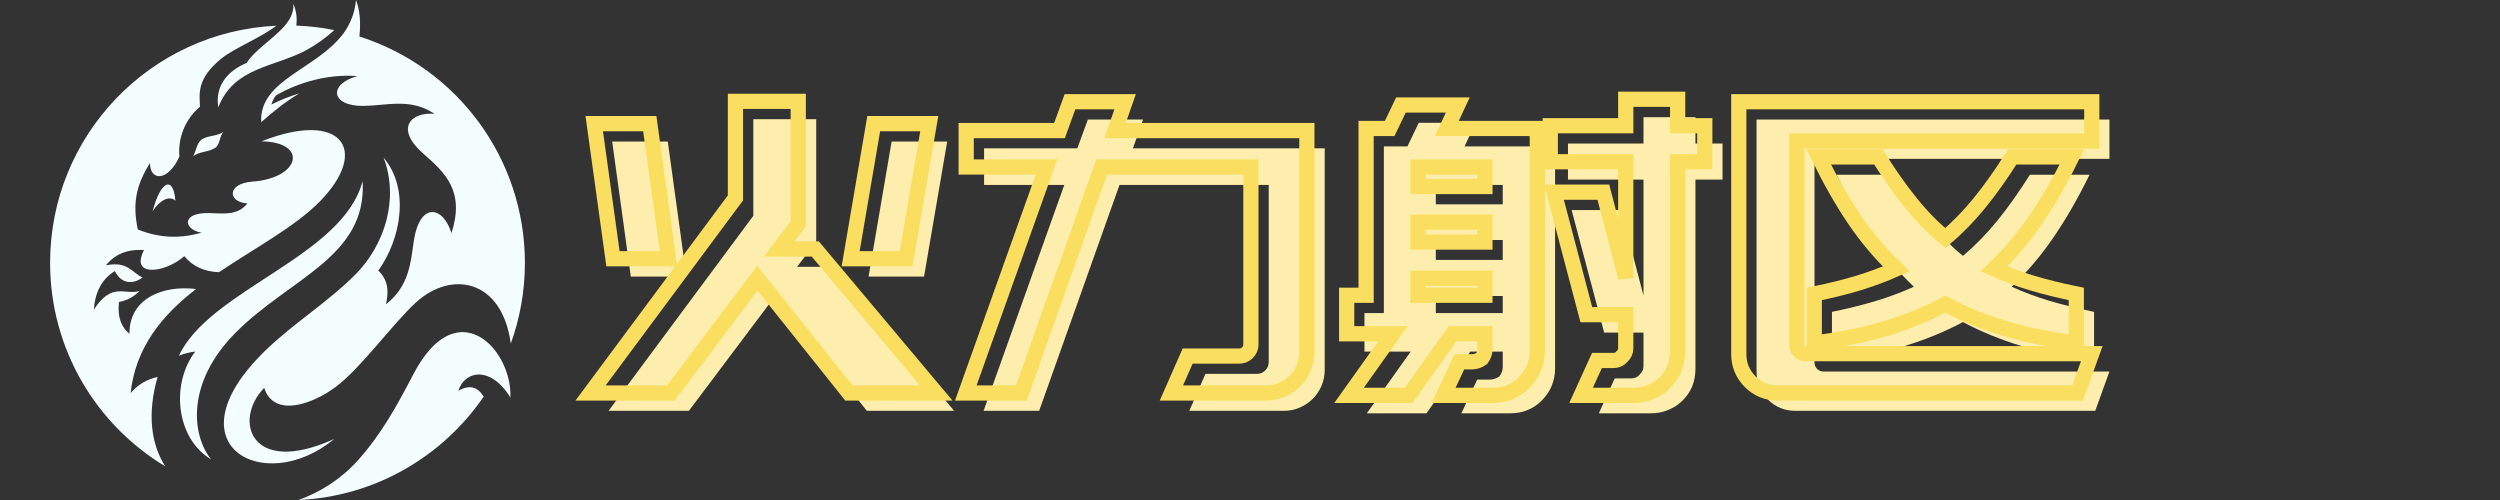 <svg xmlns="http://www.w3.org/2000/svg" xmlns:xlink="http://www.w3.org/1999/xlink" width="400" zoomAndPan="magnify" viewBox="0 0 300 60" height="80" preserveAspectRatio="xMidYMid meet" version="1.0"><rect x="0" y="0" width="300" height="60" fill="#333333" stroke="none"/><defs><g/></defs><path fill="#f4fdff" d="M 15.672 47.172 C 16.512 46.152 17.688 45.492 18.91 45.238 C 17.617 49.766 18.168 53.352 19.824 55.957 C 11.543 50.977 6.012 41.891 6.012 31.535 C 6.012 16.246 18.047 3.781 33.168 3.086 C 31.094 4.645 28.117 5.762 26.531 7.055 C 23.555 9.48 23.941 11.316 24 12.805 C 22.234 14.281 21.336 16.512 21.527 18.781 C 20.23 21.719 18.012 21.84 18 19.559 C 16.262 22.332 15.91 24.516 16.535 27.539 C 19.223 28.609 21.637 28.633 24.191 27.926 C 22.008 27.539 21.707 25.5 25.066 25.57 C 26.832 25.609 28.512 25.906 29.688 24.406 C 27.301 24.266 27.191 22.02 30.301 21.793 C 36.035 21.371 37.02 17.062 31.391 16.957 C 40.992 13.164 44.426 17.988 38.398 24.156 C 35.375 27.238 30.648 29.711 26.281 32.664 C 24.602 32.605 23.172 32.027 22.117 30.742 C 19.812 32.773 15.562 33.312 17.281 30.012 C 15.156 29.855 13.727 30.602 12.695 31.836 C 15.371 31.32 15.77 32.676 17.102 33.301 C 16.152 34.02 14.664 34.262 13.777 32.531 C 12.18 33.516 11.398 35.113 11.258 37.164 C 13.43 33.781 15.012 35.449 16.738 34.922 C 16.129 35.555 15.348 36.035 14.27 36.238 C 14.062 38.207 14.641 39.312 15.539 40.055 C 15.48 35.93 19.391 34.176 23.531 34.68 C 19.512 37.789 16.273 41.629 15.672 47.172 Z M 18.312 25.355 C 19.5 23.566 20.617 23.617 21.047 24.098 C 20.809 21.035 19.273 21.648 18.312 25.355 Z M 29.605 7.547 C 27.359 8.484 25.766 10.273 26.195 12.887 C 28.066 8.039 32.902 8.09 36.77 6.012 C 37.895 5.398 39.07 4.57 40.117 3.613 C 38.605 3.301 37.094 3.133 35.555 3.07 C 35.676 2.102 35.543 1.234 35.195 0.469 C 35.293 1.465 34.801 2.375 34.066 3.215 C 32.652 4.766 30.445 6.133 29.605 7.547 Z M 23.172 18.742 C 24.012 18.121 25.176 18.266 25.922 17.664 C 26.398 17.281 26.363 16.262 26.832 15.805 C 26.113 16.379 24.84 16.223 24.121 16.801 C 23.629 17.207 23.531 18.133 23.172 18.742 Z M 43.129 4.379 C 43.309 2.688 43.188 1.211 42.719 0 C 42.574 1.57 42.035 2.844 41.27 3.938 C 38.062 8.328 31.078 9.551 31.344 14.664 C 32.723 13.43 34.199 12.238 35.93 11.207 C 34.766 11.555 33.648 12 32.566 12.539 C 32.676 12.156 32.855 11.797 33.098 11.461 C 35.941 9.816 39.457 8.867 42.887 9.133 C 39.434 10.066 39.613 12.742 43.586 12.707 C 46.523 12.672 49.262 11.723 52.152 13.668 C 49.453 13.391 47.23 15.301 50.82 18.457 C 53.473 20.773 55.789 22.957 54.18 27.973 C 53.113 24.613 50.34 24.289 49.656 28.922 C 49.273 31.5 49.129 34.297 46.32 36.516 C 46.703 34.766 46.5 33.539 45.395 32.473 C 48.086 28.738 49.234 22.727 46.031 18.91 C 47.953 24 46.055 29.473 42.719 32.867 C 39.527 36.109 35.426 38.664 32.125 41.797 C 19.922 53.34 31.668 59.688 40.094 52.68 C 30.059 57.238 27.926 50.438 31.703 46.547 C 32.879 50.184 37.512 48.48 40.223 46.477 C 43.32 44.184 47.016 38.965 49.906 36.301 C 54.168 32.398 60.238 33.492 61.297 41.23 C 62.387 38.207 62.988 34.945 62.988 31.547 C 62.988 19.117 54.961 8.16 43.129 4.379 Z M 28.223 39.973 C 34.738 33.371 44.074 30.863 43.512 21.719 C 41.172 30.793 25.188 34.727 21.469 42.684 C 22.129 42.422 22.777 42.266 23.438 42.18 C 20.508 45.973 21.047 52.547 25.332 55.129 C 22.969 52.176 22.355 45.91 28.223 39.973 Z M 49.609 44.902 C 47.664 48.625 45.781 52.078 42.973 55.211 C 40.945 57.48 38.438 59.062 35.82 60 C 45.047 59.578 53.137 54.758 58.043 47.594 C 57.348 46.465 56.375 46.094 55.008 46.895 C 55.535 45.156 57.371 44.258 59.305 45.562 C 59.965 45.996 60.625 46.691 61.246 47.699 C 61.309 46.32 60.961 44.855 60.336 43.559 C 58.367 39.527 53.594 37.285 49.609 44.902 Z M 49.609 44.902 " fill-opacity="1" fill-rule="evenodd"/><g fill="#fdeeae" fill-opacity="1"><g transform="translate(71.368, 49.347)"><g><path d="M 11 -16.156 L 4.328 -16.156 L 2.094 -32.359 L 8.766 -32.359 Z M 42.297 -32.359 L 39.516 -16.156 L 32.859 -16.156 L 35.625 -32.359 Z M 1.656 -0.047 L 19.031 -23.453 L 19.031 -35.047 L 26.578 -35.047 L 26.578 -20.344 L 24.281 -17.328 L 28.625 -17.328 L 43.125 -0.047 L 32.656 -0.047 L 21.656 -13.828 L 11.297 -0.047 Z M 1.656 -0.047 "/></g></g></g><g fill="#fdeeae" fill-opacity="1"><g transform="translate(116.137, 49.347)"><g><path d="M 1.891 -0.047 L 11.578 -27.156 L 1.953 -27.156 L 1.953 -31.547 L 13.141 -31.547 L 14.406 -35 L 21.031 -35 L 19.812 -31.547 L 42.828 -31.547 L 42.828 -4.969 C 42.828 -4.281 42.695 -3.633 42.438 -3.031 C 42.176 -2.438 41.828 -1.922 41.391 -1.484 C 40.953 -1.047 40.43 -0.695 39.828 -0.438 C 39.234 -0.176 38.598 -0.047 37.922 -0.047 L 26.578 -0.047 L 28.516 -4.484 L 34.703 -4.484 C 35.086 -4.484 35.414 -4.617 35.688 -4.891 C 35.969 -5.172 36.109 -5.504 36.109 -5.891 L 36.109 -27.156 L 18.203 -27.156 L 8.562 -0.047 Z M 1.891 -0.047 "/></g></g></g><g fill="#fdeeae" fill-opacity="1"><g transform="translate(160.907, 49.347)"><g><path d="M 25.703 -31.781 L 25.703 -5.109 C 25.703 -4.359 25.555 -3.645 25.266 -2.969 C 25.035 -2.414 24.645 -1.848 24.094 -1.266 C 23.602 -0.773 23.035 -0.398 22.391 -0.141 C 21.805 0.117 21.109 0.25 20.297 0.25 L 14.453 0.25 L 16.359 -3.797 L 17.859 -3.797 C 18.285 -3.797 18.676 -3.926 19.031 -4.188 C 19.289 -4.539 19.422 -4.914 19.422 -5.312 L 19.422 -7.156 L 15.531 -7.156 L 10.266 0.25 L 3.109 0.25 L 8.375 -7.156 L 2.828 -7.156 L 2.828 -11.781 L 5.156 -11.781 L 5.156 -31.781 L 7.984 -31.781 L 9.344 -34.609 L 16.156 -34.609 L 14.844 -31.781 Z M 34.797 -3.938 C 35.254 -3.938 35.598 -4.082 35.828 -4.375 C 36.148 -4.664 36.312 -5.008 36.312 -5.406 L 36.312 -9.438 L 31.594 -9.438 L 27.688 -24.141 L 33.625 -24.141 L 36.312 -13.875 L 36.312 -27.797 L 27.25 -27.797 L 27.25 -32.125 L 36.312 -32.125 L 36.312 -35.281 L 42.547 -35.281 L 42.547 -32.125 L 45.797 -32.125 L 45.797 -27.797 L 42.547 -27.797 L 42.547 -5.062 C 42.547 -4.344 42.414 -3.645 42.156 -2.969 C 42.02 -2.645 41.852 -2.344 41.656 -2.062 C 41.469 -1.789 41.242 -1.523 40.984 -1.266 C 40.492 -0.773 39.91 -0.398 39.234 -0.141 C 38.68 0.117 37.984 0.25 37.141 0.25 L 30.953 0.25 L 32.859 -3.938 Z M 11.391 -18.156 L 19.422 -18.156 L 19.422 -20.547 L 11.391 -20.547 Z M 19.422 -27.156 L 11.391 -27.156 L 11.391 -24.828 L 19.422 -24.828 Z M 19.422 -11.781 L 19.422 -13.828 L 11.391 -13.828 L 11.391 -11.781 Z M 19.422 -11.781 "/></g></g></g><g fill="#fdeeae" fill-opacity="1"><g transform="translate(209.569, 49.347)"><g><path d="M 5.891 -0.047 C 4.586 -0.047 3.484 -0.5 2.578 -1.406 C 1.672 -2.32 1.219 -3.426 1.219 -4.719 L 1.219 -35 L 43.562 -35 L 43.562 -30.281 L 8.172 -30.281 L 8.172 -5.891 C 8.172 -5.566 8.273 -5.297 8.484 -5.078 C 8.703 -4.867 8.957 -4.766 9.25 -4.766 L 43.562 -4.766 L 41.859 -0.047 Z M 10.266 -11.922 C 12.18 -12.316 13.941 -12.754 15.547 -13.234 C 17.148 -13.723 18.664 -14.289 20.094 -14.938 C 18.25 -16.695 16.578 -18.676 15.078 -20.875 C 13.586 -23.082 12.164 -25.582 10.812 -28.375 L 17.953 -28.375 C 19.285 -26.27 20.594 -24.422 21.875 -22.828 C 23.156 -21.234 24.523 -19.836 25.984 -18.641 C 27.41 -19.836 28.773 -21.234 30.078 -22.828 C 31.379 -24.422 32.691 -26.27 34.016 -28.375 L 41.172 -28.375 C 39.805 -25.582 38.367 -23.082 36.859 -20.875 C 35.359 -18.676 33.68 -16.695 31.828 -14.938 C 33.254 -14.289 34.781 -13.723 36.406 -13.234 C 38.031 -12.754 39.801 -12.316 41.719 -11.922 L 41.719 -6.031 C 38.469 -6.457 35.562 -7.055 33 -7.828 C 30.438 -8.609 28.098 -9.566 25.984 -10.703 C 23.879 -9.566 21.547 -8.609 18.984 -7.828 C 16.422 -7.055 13.516 -6.457 10.266 -6.031 Z M 10.266 -11.922 "/></g></g></g><path stroke-linecap="butt" transform="matrix(0.642, 0, 0, 0.642, 69.217, -4.154)" fill="none" stroke-linejoin="miter" d="M 17.14 54.828 L 6.758 54.828 L 3.258 29.579 L 13.64 29.579 Z M 65.88 29.579 L 61.565 54.828 L 51.183 54.828 L 55.498 29.579 Z M 2.571 79.926 L 29.652 43.46 L 29.652 25.41 L 41.391 25.41 L 41.391 48.311 L 37.837 53.009 L 44.574 53.009 L 67.176 79.926 L 50.867 79.926 L 33.748 58.474 L 17.584 79.926 Z M 72.708 79.926 L 87.794 37.685 L 72.781 37.685 L 72.781 30.875 L 90.223 30.875 L 92.182 25.483 L 102.491 25.483 L 100.605 30.875 L 136.461 30.875 L 136.461 72.264 C 136.461 73.323 136.255 74.321 135.847 75.264 C 135.457 76.201 134.91 77.004 134.222 77.686 C 133.54 78.368 132.731 78.909 131.794 79.317 C 130.869 79.725 129.877 79.926 128.818 79.926 L 111.139 79.926 L 114.176 73.024 L 123.797 73.024 C 124.418 73.024 124.935 72.811 125.355 72.392 C 125.787 71.959 126 71.436 126 70.821 L 126 37.685 L 98.103 37.685 L 83.096 79.926 Z M 179.536 30.486 L 179.536 72.039 C 179.536 73.201 179.305 74.309 178.848 75.374 C 178.489 76.238 177.887 77.126 177.035 78.039 C 176.268 78.794 175.379 79.372 174.369 79.78 C 173.456 80.175 172.373 80.37 171.113 80.37 L 162.021 80.37 L 164.967 74.096 L 167.316 74.096 C 167.973 74.096 168.582 73.889 169.148 73.487 C 169.543 72.927 169.744 72.349 169.744 71.746 L 169.744 68.856 L 163.689 68.856 L 155.491 80.37 L 144.342 80.37 L 152.546 68.856 L 143.898 68.856 L 143.898 61.656 L 147.531 61.656 L 147.531 30.486 L 151.937 30.486 L 154.043 26.098 L 164.669 26.098 L 162.618 30.486 Z M 193.715 73.852 C 194.415 73.852 194.945 73.627 195.304 73.171 C 195.809 72.714 196.064 72.185 196.064 71.576 L 196.064 65.283 L 188.695 65.283 L 182.646 42.389 L 191.878 42.389 L 196.064 58.401 L 196.064 36.705 L 181.958 36.705 L 181.958 29.968 L 196.064 29.968 L 196.064 25.021 L 205.765 25.021 L 205.765 29.968 L 210.834 29.968 L 210.834 36.705 L 205.765 36.705 L 205.765 72.112 C 205.765 73.225 205.558 74.309 205.15 75.374 C 204.956 75.879 204.7 76.347 204.396 76.779 C 204.098 77.211 203.745 77.631 203.337 78.039 C 202.576 78.794 201.663 79.372 200.598 79.78 C 199.746 80.175 198.663 80.37 197.342 80.37 L 187.715 80.37 L 190.679 73.852 Z M 157.226 51.719 L 169.744 51.719 L 169.744 47.994 L 157.226 47.994 Z M 169.744 37.685 L 157.226 37.685 L 157.226 41.33 L 169.744 41.33 Z M 169.744 61.656 L 169.744 58.474 L 157.226 58.474 L 157.226 61.656 Z M 224.491 79.926 C 222.464 79.926 220.742 79.22 219.324 77.814 C 217.906 76.396 217.194 74.674 217.194 72.653 L 217.194 25.483 L 283.169 25.483 L 283.169 32.835 L 228.045 32.835 L 228.045 70.821 C 228.045 71.327 228.203 71.746 228.525 72.075 C 228.86 72.41 229.25 72.58 229.706 72.58 L 283.169 72.58 L 280.521 79.926 Z M 231.301 61.413 C 234.289 60.811 237.027 60.129 239.522 59.38 C 242.023 58.614 244.397 57.731 246.63 56.733 C 243.74 53.995 241.129 50.909 238.798 47.477 C 236.479 44.032 234.258 40.137 232.134 35.798 L 243.277 35.798 C 245.352 39.079 247.385 41.963 249.387 44.44 C 251.383 46.923 253.519 49.096 255.789 50.958 C 258.011 49.096 260.134 46.923 262.161 44.44 C 264.181 41.963 266.232 39.079 268.301 35.798 L 279.45 35.798 C 277.326 40.137 275.087 44.032 272.726 47.477 C 270.383 50.909 267.772 53.995 264.899 56.733 C 267.121 57.731 269.494 58.614 272.026 59.38 C 274.557 60.129 277.308 60.811 280.278 61.413 L 280.278 70.596 C 275.233 69.945 270.711 69.008 266.713 67.803 C 262.715 66.58 259.076 65.089 255.789 63.324 C 252.509 65.089 248.87 66.58 244.872 67.803 C 240.885 69.008 236.358 69.945 231.301 70.596 Z M 231.301 61.413 " stroke="#fade5f" stroke-width="2.843" stroke-opacity="1" stroke-miterlimit="4"/></svg>